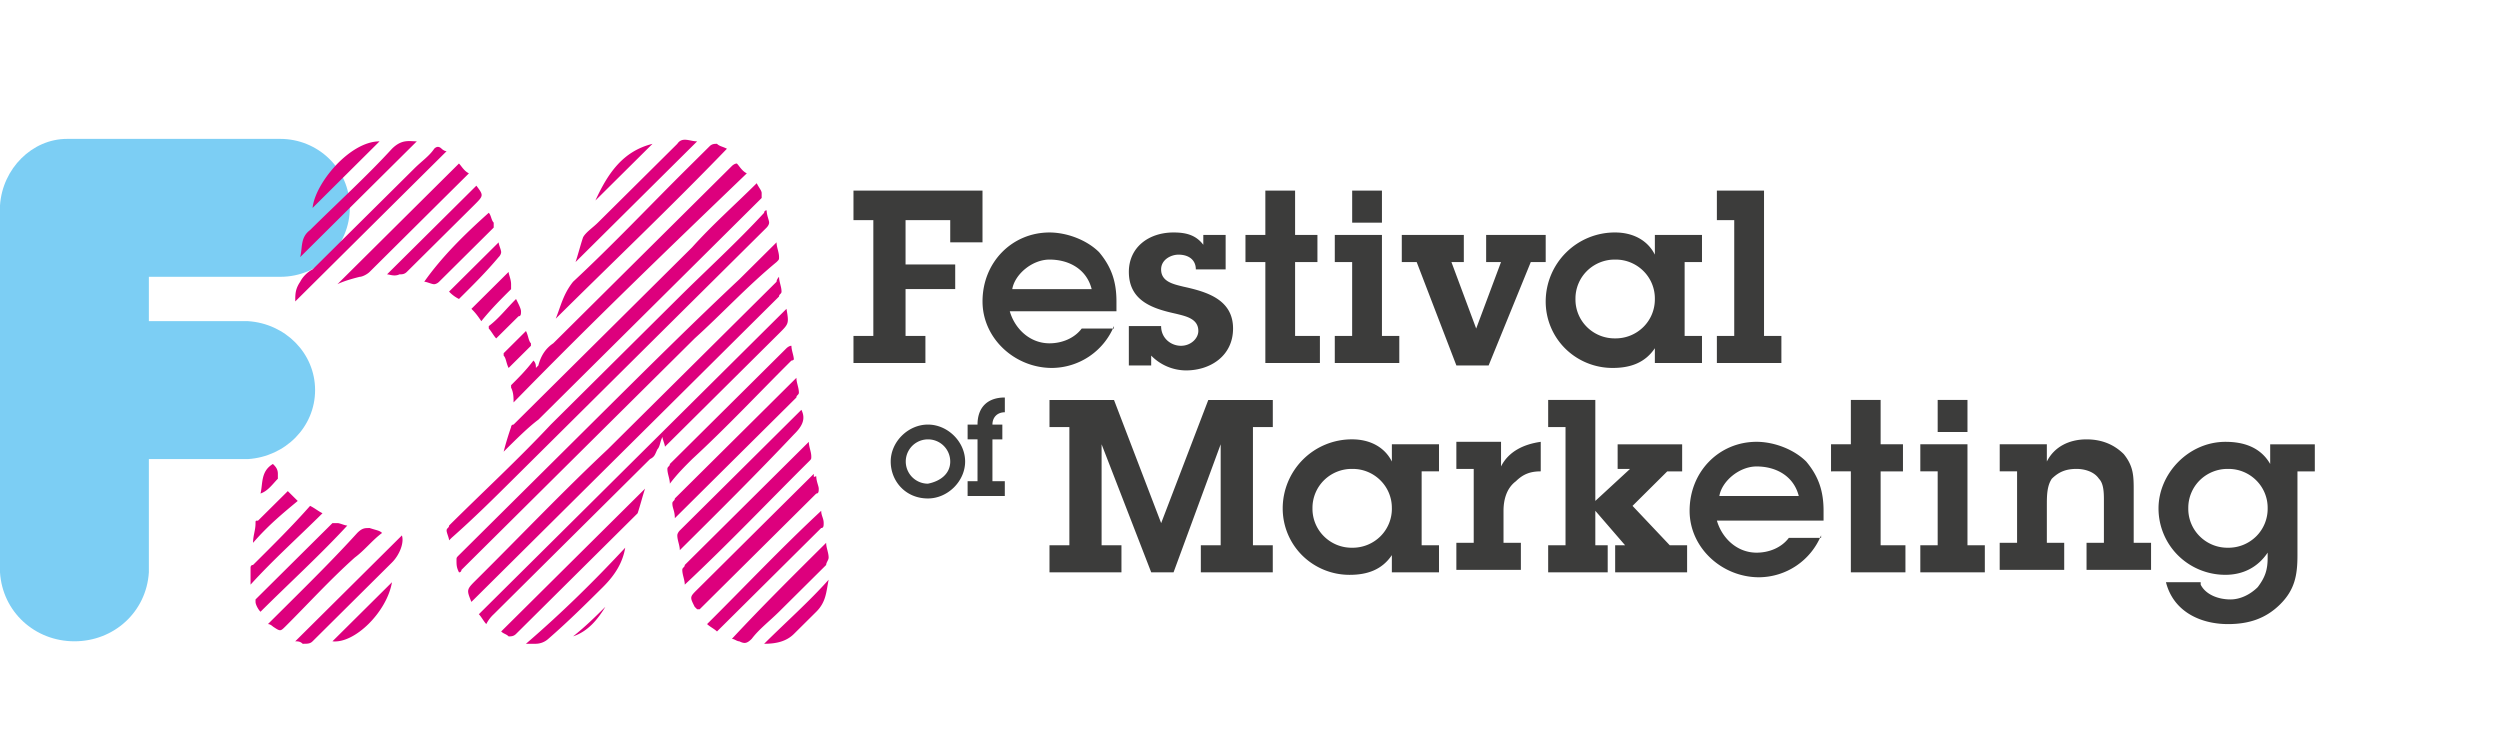 <svg width="108" height="32" fill="none" xmlns="http://www.w3.org/2000/svg"><path d="M12.111 11.958c1.716 0 3.001-1.383 3.001-2.979 0-1.702-1.393-2.979-3-2.979H2.894C1.394 6 .107 7.277 0 8.873v15.853c.107 1.702 1.5 2.978 3.215 2.978 1.715 0 3.109-1.276 3.216-2.978v-4.894h4.287c1.608-.107 2.894-1.384 2.894-2.98 0-1.595-1.286-2.873-2.894-2.978H6.431v-1.915h5.68v-.001z" fill="#7CCEF4"/><path d="M33.119 9.086c0 .212.107.425.107.531 0 .107-.107.214-.107.214l-3.752 3.723-7.18 7.128c-.858.852-1.715 1.703-2.68 2.554l-.107.107c0-.107-.107-.32-.107-.426 0-.107.107-.107.107-.213 1.5-1.49 3-2.872 4.394-4.362l5.573-5.533c1.179-1.17 2.465-2.34 3.644-3.617 0-.106.107-.106.107-.106zm-13.29 15.64c-.108-.213-.108-.32-.108-.532 0-.106 0-.106.107-.213l6.324-6.278c1.93-1.915 3.859-3.83 5.788-5.638l1.607-1.596c0 .212.108.426.108.638 0 .107 0 .107-.107.213-1.286 1.063-2.358 2.234-3.537 3.298l-3.752 3.724-4.716 4.682-1.608 1.595s0 .107-.107.107zm13.826-12.768c0 .213.107.426.107.639 0 .106-.107.106-.107.212l-3.323 3.3-7.288 7.234-2.572 2.553-.108.106c-.214-.531-.214-.531.215-.957 1.93-1.915 3.75-3.83 5.68-5.64l7.289-7.234c0-.106.107-.213.107-.213zm.321 1.383s0 .107 0 0c.108.638.108.638-.321 1.064l-4.716 4.682-.214.212c0-.106-.107-.319-.107-.425-.107.213-.107.425-.215.532-.107.213-.107.32-.322.426l-6.752 6.703a1.468 1.468 0 00-.321.425c-.107-.107-.215-.32-.322-.425l13.29-13.194zm-12.218 6.171c.092-.359.2-.713.321-1.063 0 0 0-.107.107-.107l4.287-4.255 3.43-3.406c.858-.957 1.822-1.808 2.787-2.766.107.213.214.32.214.426v.212l-4.715 4.682-4.93 4.894c-.43.319-.966.851-1.501 1.384v-.001zm.428-2.127c0-.214 0-.426-.107-.639v-.106c.321-.32.643-.639.965-1.064.107.106.107.212.107.319l.107-.107c.107-.425.322-.745.643-.957l7.717-7.66s.107-.107.215-.107c.107.106.214.319.429.425-3.324 3.192-6.753 6.49-10.076 9.896zm1.822-3.618c.215-.532.322-1.063.75-1.596 1.715-1.596 3.323-3.299 4.93-4.894l.966-.958c.107-.106.214-.106.32-.106.108.106.215.106.43.212-2.465 2.554-4.93 4.894-7.396 7.342zm-4.715-7.235l-6.538 6.49c0-.32 0-.532.214-.85.107-.214.321-.427.535-.533L17.9 7.277c.322-.32.643-.532.858-.852.106-.106.214-.106.32 0 0 0 .109.107.216.107zm8.574 14.576c-.107.32-.214.745-.321 1.064l-.322.32-4.93 4.893c-.107.107-.214.107-.321.107-.108-.107-.215-.107-.322-.213l6.216-6.17zm1.715 4.15c0-.213-.107-.426-.107-.639 0-.106.107-.106.107-.212l5.145-5.108.214-.212c0 .212.107.426.107.638 0 .107 0 .107-.107.213-1.715 1.702-3.43 3.51-5.36 5.32.108-.107.108-.107 0 0zm-.644-4.362c0-.213-.107-.426-.107-.639 0-.106.107-.106.107-.213l3.324-3.298 1.714-1.703s.107-.106.214-.106c0 .213.108.426.108.639 0-.107 0 0-.108 0-1.393 1.383-2.786 2.873-4.287 4.256-.321.319-.643.638-.965 1.063zm6.325-.32c0 .213.107.426.107.532 0 .107 0 .213-.107.213l-5.038 5h-.107l-.107-.106c-.214-.425-.214-.425.107-.744l3.323-3.3 1.714-1.7c0 .212 0 .106.108.106v-.001zm-6.11 1.81c0-.32-.107-.426-.107-.64 0-.106.107-.106.107-.212l3.86-3.831 1.285-1.276.107-.106c0 .212.107.425.107.638 0 .106-.107.106-.107.212l-4.394 4.363-.858.852zm.215 1.383c0-.214-.108-.426-.108-.64 0-.105.107-.212.107-.212l2.358-2.34 2.787-2.767.108-.106c.214.425 0 .745-.322 1.063-1.608 1.703-3.215 3.299-4.93 5 .107 0 .107 0 0 0v.002zM14.576 12.278l5.251-5.214c.107.106.215.319.43.425l-1.18 1.17-3.108 3.086c-.107.107-.321.214-.43.214-.427.106-.749.212-.963.319zm20.9 9.787c0 .214.107.32.107.533 0 .106 0 .213-.108.213l-3 2.979-1.501 1.49c-.107-.107-.321-.214-.428-.32 1.607-1.596 3.215-3.298 4.93-4.894zM30.117 6.106l-5.253 5.214c.108-.32.215-.745.323-1.064.107-.213.428-.425.643-.639l3.43-3.404c.214-.32.535-.107.857-.107zm-12.111 0l-5.038 5.001c.107-.426 0-.851.429-1.17 1.179-1.17 2.465-2.34 3.536-3.511.43-.426.75-.32 1.073-.32zm-5.252 21.599l4.608-4.575c.107.319-.107.85-.429 1.17l-3.43 3.405c-.107.106-.214.106-.428.106-.107-.106-.214-.106-.321-.106zm3.751-4.681c-.429.319-.75.745-1.18 1.063-1.07.958-2.036 2.022-3 2.98-.215.212-.215.212-.535 0 0 0-.108-.107-.215-.107l.75-.745c1.071-1.064 2.143-2.127 3.108-3.191.215-.213.322-.213.535-.213.323.106.43.106.537.213 0 0 0-.107 0 0zm19.185.425c0 .213.107.425.107.639 0 .106-.107.212-.107.319l-2.036 2.021c-.43.425-.858.745-1.18 1.17-.214.213-.321.213-.535.107-.108 0-.215-.106-.322-.106 1.286-1.384 2.68-2.767 4.073-4.15zm-8.681.213c-.108.638-.43 1.17-.965 1.702-.75.744-1.501 1.49-2.358 2.235a.822.822 0 01-.536.212h-.429c1.608-1.384 3-2.767 4.288-4.15zm-10.29-11.81l3.86-3.831c.32.426.32.426-.108.852l-2.895 2.872c-.107.107-.214.107-.32.107-.215.106-.43 0-.536 0zm-5.466 14.575c-.107-.105-.214-.319-.214-.425v-.106l3.323-3.298h.214c.107 0 .321.106.428.106-1.179 1.276-2.465 2.447-3.75 3.724h-.001zm-.429-1.17v-.745s0-.106.107-.106c.858-.851 1.716-1.703 2.465-2.553.215.106.322.212.536.319-1.071 1.063-2.143 2.021-3.108 3.085zm10.29-16.065c.106.106.106.319.214.426v.213l-2.358 2.34c-.108.107-.215.107-.215.107-.107 0-.32-.107-.428-.107.75-1.064 1.715-2.021 2.786-2.978v-.001zm-7.61-.213c.107-1.064 1.607-2.873 2.893-2.873L13.506 8.98zm22.293 16.066c-.107.531-.107.957-.535 1.383l-.965.958c-.321.319-.75.425-1.286.425.964-.957 1.93-1.809 2.786-2.767zm-18.864.106c-.214 1.277-1.607 2.66-2.572 2.554l2.572-2.553zm2.894-12.236a1.48 1.48 0 01-.428-.318l2.143-2.128c0 .106.108.319.108.426 0 0 0 .106-.108.212-.535.638-1.071 1.17-1.715 1.809zM10.932 23.45c0-.32.107-.532.107-.851 0-.107 0-.107.108-.107l1.286-1.276.429.425c-.643.532-1.286 1.064-1.93 1.809zm11.04-11.703c0 .105.107.318.107.531v.213c-.428.425-.857.851-1.286 1.384-.214-.32-.321-.426-.428-.533l1.607-1.596zm3.75-3.086c.537-1.17 1.18-2.128 2.466-2.447L25.723 8.66zm-3.429 4.255c.108.214.215.427.215.533 0 .106 0 .213-.107.213l-.965.957c-.107-.106-.214-.319-.321-.425v-.107c.428-.32.75-.745 1.178-1.17zm-.321 2.98c-.107-.213-.107-.426-.214-.532v-.106l.964-.958c.107.213.107.425.215.532v.106l-.965.958zM11.254 21.32c.107-.425 0-.958.536-1.277.107.107.214.213.214.426v.213c-.214.213-.428.532-.75.638 0 .106 0 .106 0 0zm14.898 4.894c-.321.532-.75 1.064-1.394 1.277.537-.426.966-.851 1.394-1.277z" fill="#DD007D"/><path d="M37.728 9.511h-.858V8.234h5.574v2.235H41.05V9.51h-1.93v1.915h2.145v1.064H39.12v2.022h.858v1.17H36.87v-1.17h.858V9.51v.001zm10.397 4.575a2.922 2.922 0 01-2.68 1.809c-1.608 0-3-1.277-3-2.873 0-1.702 1.285-2.979 2.893-2.979.75 0 1.608.32 2.143.851.536.639.75 1.277.75 2.128v.426h-4.608c.214.744.857 1.383 1.715 1.383.535 0 1.071-.213 1.393-.639h1.394v-.106zm-.965-1.596c-.214-.851-.965-1.276-1.822-1.276-.75 0-1.5.638-1.608 1.276h3.43zm3 1.596c0 .531.43.852.858.852s.75-.32.75-.64c0-.531-.535-.637-.964-.744-.965-.212-2.037-.531-2.037-1.809 0-1.063.858-1.702 1.93-1.702.535 0 .964.107 1.286.532v-.425h.965v1.489H51.66c0-.425-.322-.638-.75-.638-.321 0-.75.213-.75.638 0 .532.535.639.964.745.965.213 2.144.532 2.144 1.808 0 1.17-.965 1.81-2.037 1.81a2.123 2.123 0 01-1.5-.64v.427h-.965v-1.703h1.394zm5.788.426h1.072v1.17h-2.357V11.32h-.859v-1.17h.859V8.234h1.285v1.916h.965v1.17h-.965v3.192zm3.752 0h.75v1.17h-2.787v-1.17h.75V11.32h-.75v-1.17H59.7v4.362zm0-4.894h-1.286V8.234H59.7v1.384zm4.608 6.17h-1.392L61.2 11.32h-.643v-1.17h2.68v1.17h-.536l1.07 2.873 1.073-2.873h-.643v-1.17h2.573v1.17h-.644l-1.822 4.469zm7.182-.745c-.43.64-1.072.852-1.822.852a2.902 2.902 0 01-2.05-.838 2.858 2.858 0 01-.844-2.035 2.984 2.984 0 013-2.979c.751 0 1.394.32 1.716.958v-.852h2.036v1.171h-.75v3.192h.75v1.17H71.49v-.639zm0-2.127a1.669 1.669 0 00-.496-1.21 1.694 1.694 0 00-1.22-.492 1.704 1.704 0 00-1.218.492 1.679 1.679 0 00-.496 1.21 1.67 1.67 0 00.495 1.21 1.695 1.695 0 001.22.492 1.704 1.704 0 001.219-.492 1.68 1.68 0 00.496-1.21zm4.716 1.596h.75v1.17h-2.787v-1.17h.75V9.51h-.75V8.234h2.037v6.278zm-22.079 9.043h.857v1.17h-3.108v-1.17h.857v-4.362l-2.036 5.533h-.964l-2.144-5.533v4.362h.858v1.17h-3.109v-1.17h.859V18.45h-.859v-1.171h2.787l2.037 5.32 2.036-5.32h2.787v1.17h-.858v5.107zm6.001.426c-.428.638-1.07.852-1.821.852a2.902 2.902 0 01-2.05-.838 2.86 2.86 0 01-.844-2.035 2.984 2.984 0 013-2.98c.751 0 1.395.32 1.716.958v-.745h2.036v1.17h-.75v3.192h.75v1.17h-2.037v-.744zm0-2.021a1.67 1.67 0 00-.495-1.21 1.693 1.693 0 00-1.22-.493 1.705 1.705 0 00-1.218.492 1.68 1.68 0 00-.496 1.21 1.669 1.669 0 00.496 1.21 1.694 1.694 0 001.219.493 1.705 1.705 0 001.219-.492 1.68 1.68 0 00.496-1.21zm4.717-1.81c.321-.638.964-.957 1.715-1.063v1.276c-.43 0-.75.107-1.072.426-.43.32-.536.851-.536 1.277v1.383h.75v1.17h-2.787v-1.17h.75v-3.192h-.75v-1.17h1.93v1.063zm5.573.107h-.536v-1.063h2.787v1.17h-.644l-1.5 1.49 1.608 1.701h.75v1.17h-3.108v-1.17h.429l-1.286-1.489v1.49h.535v1.17h-2.572v-1.17h.75v-5.107h-.75v-1.171h2.037v4.362l1.5-1.383zm8.252 2.873a2.92 2.92 0 01-2.679 1.808c-1.607 0-3-1.276-3-2.872 0-1.703 1.285-2.98 2.893-2.98.75 0 1.608.32 2.144.852.535.638.75 1.277.75 2.128v.425H74.17c.215.745.858 1.384 1.715 1.384.536 0 1.072-.213 1.393-.639h1.394v-.106zm-.963-1.703c-.215-.85-.965-1.276-1.823-1.276-.75 0-1.5.638-1.608 1.276h3.43zm3.536 2.128h1.072v1.17h-2.358v-4.362H79.1v-1.17h.857v-1.915h1.286v1.915h.965v1.17h-.965v3.192zm3.752 0h.75v1.17h-2.787v-1.17h.75v-3.192h-.75v-1.17h2.037v4.362zm0-4.893h-1.287v-1.384h1.287v1.384zm2.143 1.701h-.75v-1.17h2.036v.745c.322-.639.965-.957 1.715-.957.643 0 1.18.212 1.608.637.429.533.429.958.429 1.597v2.234h.75v1.17h-2.787v-1.17h.75V21.64c0-.319 0-.744-.214-.958-.214-.319-.643-.425-.965-.425-.428 0-.75.106-1.072.425-.214.32-.214.745-.214 1.171v1.596h.75v1.17h-2.787v-1.17h.751v-3.086zm7.932 4.895c.214.425.75.638 1.286.638.428 0 .858-.213 1.179-.532.321-.426.428-.745.428-1.276v-.214c-.428.639-1.072.958-1.821.958a2.902 2.902 0 01-2.05-.838 2.86 2.86 0 01-.844-2.034c0-1.49 1.286-2.873 2.894-2.873.75 0 1.5.212 1.93.957v-.85H100v1.17h-.75v3.617c0 .852-.107 1.49-.75 2.128-.644.638-1.394.852-2.251.852-1.18 0-2.358-.533-2.68-1.81h1.5v.107zm1.179-1.596a1.704 1.704 0 001.219-.492 1.678 1.678 0 00.495-1.21 1.669 1.669 0 00-.495-1.21 1.694 1.694 0 00-1.22-.493 1.705 1.705 0 00-1.219.492 1.68 1.68 0 00-.495 1.21 1.67 1.67 0 00.496 1.21 1.695 1.695 0 001.219.493zm-57.77-3.724c0-.852.75-1.596 1.607-1.596.858 0 1.608.745 1.608 1.596 0 .85-.75 1.596-1.608 1.596-.964 0-1.607-.745-1.607-1.596zm2.571 0a.957.957 0 00-.964-.957.957.957 0 100 1.914c.536-.106.964-.425.964-.957zm1.93.851h.428v.638h-1.607v-.638h.428V18.98h-.428v-.638h.428c0-.744.43-1.17 1.18-1.17v.638c-.322 0-.536.213-.536.532h.428v.639h-.428v1.808h.107z" fill="#3C3C3B"/></svg>